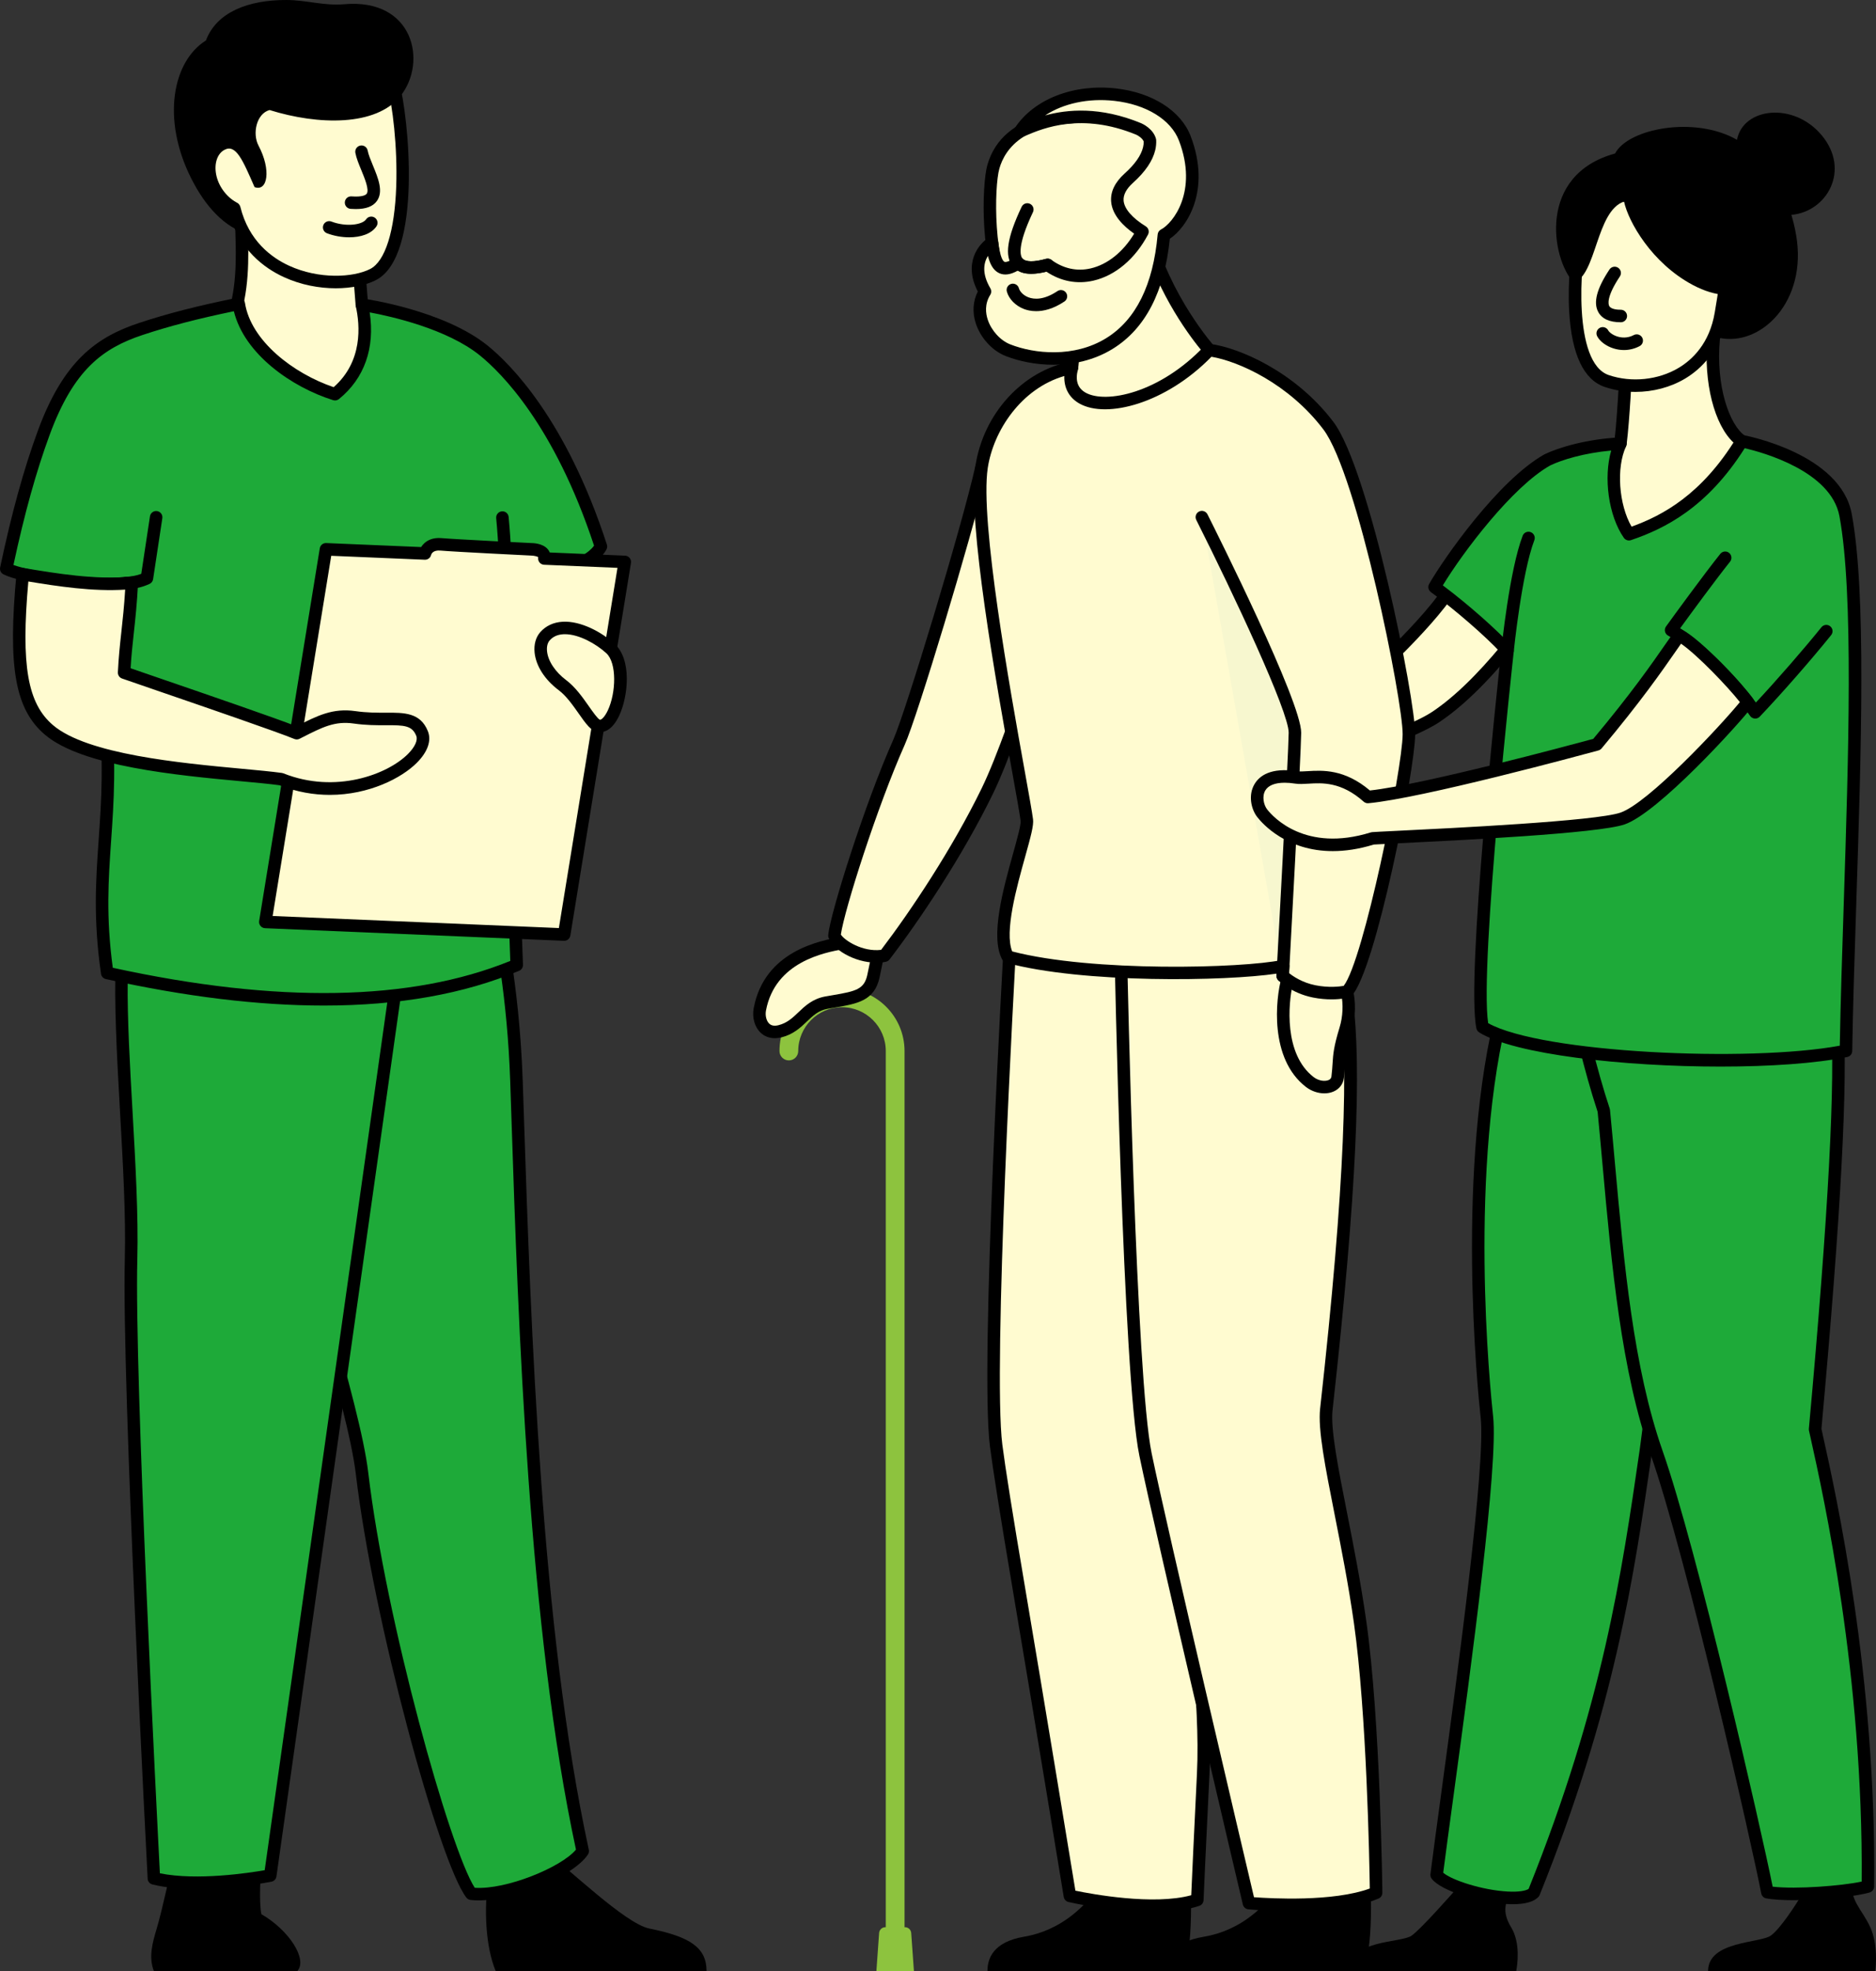 <?xml version="1.0" encoding="utf-8"?>
<!-- Generator: Adobe Illustrator 29.3.1, SVG Export Plug-In . SVG Version: 9.03 Build 55982)  -->
<svg version="1.1" id="_レイヤー_1" xmlns="http://www.w3.org/2000/svg" xmlns:xlink="http://www.w3.org/1999/xlink" x="0px"
	 y="0px" viewBox="0 0 300 315.001" style="enable-background:new 0 0 300 315.001;" xml:space="preserve">
<rect x="0" y="0" width="300" height="315.001" fill="#333333" stroke="none"/>
<style type="text/css">
	.st0{fill:#1EAA39;}
	.st1{fill:#FFFBD0;}
	.st2{fill:#8DC33E;}
	.st3{fill:#F7F7CF;}
</style>
<g id="ksme_x5F_hp_x5F_top_x5F_main_x5F_illust3">
	<g>
		<g>
			<g>
				<path d="M24.602,315h22.955c1.674-1.899-1.387-6.564-5.752-9.075c-0.437-1.855-0.09-6.981-0.09-6.981l-14.158-1.205
					c0,0-1.564,7.38-2.51,10.532C24.392,310.455,23.738,312.747,24.602,315z"/>
			</g>
			<g>
				<path d="M79.266,315h33.719c0-3.706-2.587-5.473-9.135-6.783c-3.907-0.781-13.097-9.822-16.043-11.787l-9.659,3.602
					C77.329,304.943,77.657,311.164,79.266,315z"/>
			</g>
			<g>
				<path class="st0" d="M75.365,302.651c-3.929-5.13-14.625-43.124-17.462-67.134c-1.778-15.044-16.589-54.351-19.194-87.274
					l40.553-2.852c0,0,2.772,11.163,3.325,27.323c1.095,32.079,2.408,85.492,10.594,123.123
					C90.917,299.213,80.767,303.306,75.365,302.651z"/>
				<path d="M76.524,303.716c-0.45,0-0.878-0.023-1.279-0.071c-0.268-0.033-0.51-0.172-0.674-0.385
					c-4.345-5.674-14.913-44.369-17.661-67.626c-0.662-5.598-3.223-14.857-6.189-25.58c-5.069-18.324-11.378-41.13-13.008-61.732
					c-0.021-0.266,0.065-0.529,0.239-0.731s0.421-0.327,0.688-0.345l40.553-2.852c0.488-0.023,0.925,0.285,1.041,0.756
					c0.027,0.113,2.804,11.451,3.354,27.531l0.208,6.208c1.077,32.466,2.705,81.528,10.365,116.735
					c0.058,0.266,0.005,0.544-0.147,0.77C91.657,299.906,82.282,303.716,76.524,303.716z M75.918,301.7
					c5.01,0.349,13.823-3.259,16.189-6.098c-7.614-35.351-9.237-84.246-10.312-116.647l-0.207-6.206
					c-0.459-13.421-2.479-23.455-3.109-26.3l-38.69,2.721c1.738,20.149,7.895,42.409,12.859,60.352
					c2.988,10.802,5.568,20.13,6.248,25.879C61.673,258.905,71.96,295.584,75.918,301.7z"/>
			</g>
			<g>
				<path class="st0" d="M64.627,148.29l-21.41,151.454c0,0-11.328,2.257-18.607,0.451c0,0-4.171-79.145-3.651-99.005
					s-4.478-53.141,1.141-56.812C27.719,140.709,64.627,148.29,64.627,148.29z"/>
				<path d="M31.517,301.9c-2.462,0-4.966-0.192-7.147-0.733c-0.427-0.106-0.735-0.479-0.758-0.918
					c-0.042-0.792-4.167-79.412-3.651-99.084c0.179-6.857-0.308-15.404-0.778-23.669c-1.107-19.438-1.5-31.424,2.372-33.954
					c5.796-3.784,39.456,2.984,43.274,3.769c0.518,0.106,0.863,0.597,0.789,1.12l-21.41,151.454
					c-0.06,0.421-0.378,0.758-0.795,0.841C43.08,300.791,37.422,301.9,31.517,301.9z M25.57,299.387
					c5.946,1.21,14.315-0.071,16.759-0.497l21.177-149.808c-14.705-2.971-37.068-6.341-40.857-3.866
					c-3.182,2.079-2.272,18.062-1.469,32.165c0.473,8.306,0.962,16.895,0.781,23.835C21.473,219.776,25.145,291.222,25.57,299.387z"
					/>
			</g>
		</g>
		<g>
			<g>
				<path class="st1" d="M53.701,75.697c0,0-14.243-14.734-16.813-23.859c2.404-5.74,1.752-12.703,1.697-16.686
					c5.348-2.619,16.353,3.305,18.663,5.675l0.619,7.871C63.851,56.489,53.701,75.697,53.701,75.697z"/>
				<path d="M53.701,76.697c-0.269,0-0.529-0.109-0.719-0.305c-0.589-0.609-14.448-15.021-17.057-24.283
					c-0.062-0.217-0.047-0.449,0.04-0.657c1.976-4.718,1.799-10.307,1.669-14.388c-0.022-0.686-0.042-1.323-0.05-1.898
					c-0.005-0.387,0.213-0.742,0.56-0.912c6.064-2.973,17.618,3.616,19.819,5.875c0.163,0.167,0.262,0.386,0.281,0.62l0.596,7.585
					c5.927,8.333-3.833,27.031-4.256,27.831c-0.15,0.283-0.426,0.478-0.744,0.523C53.795,76.694,53.748,76.697,53.701,76.697z
					 M37.946,51.891c2.288,7.417,12.312,18.636,15.499,22.074c2.074-4.322,8.31-18.564,3.629-24.658
					c-0.118-0.154-0.189-0.338-0.204-0.531l-0.588-7.49c-2.531-2.265-11.895-7.067-16.682-5.47c0.009,0.375,0.022,0.771,0.035,1.185
					C39.759,40.937,39.946,46.843,37.946,51.891z"/>
			</g>
			<g>
				<path class="st0" d="M96.096,87.345c-5.453-16.771-12.943-26.636-18.713-31.307c-6.876-5.566-19.517-7.341-19.517-7.341
					c1.135,5.05,0.336,10.558-4.29,14.303c-7.38-2.313-14.403-8.041-15.394-14.438c-4.911,0.982-10.421,2.266-15.709,4.029
					C15.93,54.772,10.962,58.374,6.996,69.17C5.149,74.201,3.142,80.791,1,90.895c2.947,1.473,13.615,2.865,19.086,2.319
					l-3.395,19.082c1.964,19.209-1.972,26.234,0.451,43.198c26.878,5.948,48.899,5.718,65.488-1.267
					c-0.701-16.955-0.304-27.135-1.721-62.256C87.697,91.958,94.141,90.788,96.096,87.345z"/>
				<path d="M51.792,160.706c-10.464,0-22.105-1.411-34.867-4.235c-0.406-0.09-0.715-0.423-0.773-0.835
					c-1.253-8.773-0.828-14.898-0.377-21.382c0.429-6.169,0.873-12.548-0.079-21.856c-0.01-0.092-0.006-0.186,0.01-0.277
					l3.171-17.822c-5.714,0.247-15.358-1.027-18.324-2.51c-0.407-0.204-0.625-0.657-0.531-1.102
					c1.855-8.753,3.773-15.7,6.037-21.862c4.105-11.175,9.405-14.951,16.099-17.183c4.517-1.505,9.695-2.833,15.829-4.061
					c0.269-0.055,0.545,0.005,0.769,0.161c0.224,0.156,0.374,0.397,0.416,0.667c0.939,6.065,7.756,11.294,14.186,13.468
					c4.67-4.114,4.232-9.853,3.534-12.961c-0.072-0.32,0.018-0.656,0.24-0.897s0.548-0.354,0.875-0.312
					c0.527,0.074,12.997,1.878,20.007,7.554c3.552,2.875,12.517,11.727,19.035,31.775c0.087,0.267,0.058,0.559-0.082,0.803
					c-2.262,3.98-9.201,5.007-15.018,5.121c0.796,19.935,1.002,31.804,1.168,41.374c0.119,6.883,0.223,12.827,0.513,19.852
					c0.018,0.417-0.227,0.801-0.611,0.963C74.222,158.853,63.779,160.706,51.792,160.706z M18.036,154.667
					c26.3,5.733,47.68,5.365,63.566-1.097c-0.271-6.747-0.37-12.535-0.486-19.202c-0.168-9.723-0.378-21.823-1.207-42.356
					c-0.011-0.272,0.089-0.536,0.277-0.732s0.448-0.308,0.72-0.308c7.27-0.015,12.354-1.382,14.092-3.767
					C88.66,67.983,80.142,59.557,76.755,56.816c-5.265-4.262-14.215-6.257-17.64-6.892c0.871,5.684-0.845,10.564-4.911,13.854
					c-0.26,0.211-0.608,0.277-0.928,0.177c-6.62-2.075-14.193-7.348-15.877-14.213c-5.625,1.155-10.413,2.4-14.609,3.798
					c-6.322,2.107-11.012,5.515-14.855,15.975c-2.159,5.88-4.003,12.5-5.784,20.779c3.465,1.243,12.781,2.43,17.836,1.925
					c0.317-0.03,0.62,0.086,0.833,0.315c0.213,0.23,0.306,0.546,0.25,0.855l-3.371,18.945c0.951,9.403,0.504,15.836,0.071,22.059
					C17.339,140.596,16.931,146.465,18.036,154.667z"/>
			</g>
			<g>
				<path d="M20.085,94.214c-0.51,0-0.946-0.389-0.995-0.907c-0.051-0.55,0.353-1.038,0.902-1.089
					c1.11-0.104,1.824-0.213,2.599-0.51l1.39-9.189c0.083-0.546,0.596-0.921,1.138-0.839c0.546,0.083,0.922,0.592,0.839,1.138
					l-1.473,9.741c-0.05,0.332-0.263,0.616-0.567,0.757c-1.356,0.63-2.45,0.773-3.739,0.894
					C20.148,94.212,20.116,94.214,20.085,94.214z"/>
			</g>
			<g>
				<path d="M80.907,92.972c-0.537,0-0.981-0.427-0.998-0.968c-0.002-0.051-0.169-5.15-0.561-9.189
					c-0.054-0.55,0.349-1.039,0.898-1.092c0.557-0.059,1.039,0.349,1.092,0.898c0.398,4.104,0.567,9.266,0.568,9.318
					c0.019,0.552-0.415,1.014-0.967,1.032C80.93,92.972,80.919,92.972,80.907,92.972z"/>
			</g>
		</g>
		<g>
			<path class="st1" d="M87.054,89.26c0.219-1.51-2.138-1.472-2.138-1.472s-12.22-0.601-14.396-0.793
				c-2.174-0.192-2.552,1.458-2.553,1.461l-15.842-0.668l-9.695,59.555l47.788,2.013l9.695-59.555L87.054,89.26z"/>
			<path d="M90.219,150.357c-0.015,0-0.028,0-0.043-0.001l-47.788-2.013c-0.286-0.012-0.553-0.146-0.733-0.367
				s-0.257-0.51-0.211-0.792l9.695-59.555c0.081-0.5,0.522-0.863,1.029-0.838l15.176,0.639c0.134-0.21,0.304-0.423,0.515-0.616
				c0.479-0.439,1.349-0.937,2.75-0.813c2.132,0.188,14.234,0.784,14.356,0.79c0.251,0.005,1.784,0.019,2.61,0.957
				c0.147,0.167,0.263,0.352,0.345,0.55l12.036,0.507c0.286,0.012,0.553,0.146,0.733,0.367s0.258,0.51,0.212,0.792l-9.695,59.555
				C91.126,150.003,90.706,150.357,90.219,150.357z M43.598,146.392l45.775,1.928l9.372-57.567l-11.733-0.494
				c-0.282-0.012-0.547-0.143-0.728-0.36c-0.181-0.218-0.261-0.501-0.221-0.781c0.007-0.046,0.004-0.066,0.003-0.066
				c-0.086-0.109-0.635-0.252-1.139-0.263c-0.562-0.026-12.326-0.605-14.496-0.797c-1.171-0.102-1.437,0.507-1.494,0.704
				c-0.045,0.183-0.141,0.35-0.278,0.482c-0.196,0.189-0.463,0.29-0.734,0.277l-14.956-0.63L43.598,146.392z"/>
		</g>
		<g>
			<path class="st1" d="M67.49,117.218c-1.41-3.479-5.021-1.752-10.782-2.575c-3.47-0.496-5.673,0.716-9.253,2.534
				c-3.711-1.528-23.243-8.152-27.608-9.68c0.239-5.007,0.902-7.993,1.233-14.355C15.379,93.72,8.872,92.64,3.633,91.767
				c-1.418,14.938-0.157,21.187,4.209,24.897c7.196,6.116,29.249,6.767,37.107,7.858C57.039,129.349,69.143,121.294,67.49,117.218z"
				/>
			<path d="M52.748,127.036c-2.55,0-5.273-0.446-8.055-1.54c-1.575-0.214-3.72-0.414-6.194-0.644
				c-10.091-0.938-25.341-2.357-31.305-7.427c-4.783-4.065-5.976-10.804-4.557-25.753c0.026-0.276,0.166-0.529,0.386-0.698
				s0.5-0.241,0.774-0.193c5.166,0.861,11.599,1.934,17.181,1.366c0.29-0.027,0.58,0.07,0.791,0.271
				c0.211,0.201,0.324,0.484,0.309,0.776c-0.173,3.344-0.434,5.719-0.685,8.016c-0.199,1.822-0.389,3.554-0.507,5.59
				c1.166,0.404,2.904,1.001,4.951,1.704c7.3,2.507,18.164,6.239,21.57,7.576l0.007-0.004c3.361-1.709,5.789-2.944,9.437-2.423
				c1.827,0.261,3.433,0.252,4.851,0.25c2.963-0.017,5.517-0.02,6.716,2.939c0.612,1.511-0.01,3.308-1.752,5.059
				C64.254,124.326,59.029,127.036,52.748,127.036z M4.531,92.931C3.336,106.365,4.4,112.427,8.49,115.903
				c5.483,4.661,20.354,6.044,30.195,6.959c2.561,0.238,4.772,0.444,6.402,0.67c0.08,0.011,0.158,0.032,0.233,0.062
				c8.316,3.32,16.659,0.185,19.928-3.103c1.108-1.114,1.601-2.197,1.316-2.897l0,0c-0.665-1.64-1.89-1.708-4.855-1.69
				c-1.483,0.004-3.168,0.011-5.141-0.271c-3.021-0.43-4.988,0.569-8.247,2.226l-0.412,0.209c-0.26,0.133-0.565,0.144-0.833,0.033
				c-2.751-1.133-14.267-5.088-21.888-7.706c-2.52-0.865-4.573-1.571-5.67-1.955c-0.417-0.146-0.689-0.549-0.668-0.992
				c0.116-2.428,0.33-4.385,0.557-6.457c0.218-1.998,0.444-4.055,0.611-6.76C14.857,94.562,9.259,93.713,4.531,92.931z"/>
		</g>
		<g>
			<path class="st1" d="M97.629,103.65c-2.783-2.537-7.94-4.829-10.477-1.964c-1.389,1.568-0.791,5.13,2.81,7.831
				c2.617,1.963,4.458,6.311,5.784,6.494C98.675,116.415,100.843,106.581,97.629,103.65z"/>
			<path d="M95.919,117.022c-0.112,0-0.217-0.008-0.31-0.021c-1.089-0.15-1.919-1.33-3.067-2.963
				c-0.932-1.325-1.988-2.828-3.18-3.722c-2.242-1.681-3.653-3.879-3.872-6.029c-0.131-1.292,0.192-2.452,0.912-3.265
				c0.892-1.006,2.129-1.579,3.578-1.656c2.899-0.165,6.265,1.669,8.322,3.544l0,0c2.746,2.504,2.166,8.366,0.715,11.46
				C97.976,116.595,96.726,117.022,95.919,117.022z M90.34,101.357c-0.085,0-0.169,0.002-0.253,0.007
				c-0.929,0.05-1.644,0.372-2.187,0.985c-0.346,0.389-0.494,1.006-0.42,1.736c0.159,1.572,1.312,3.304,3.081,4.631
				c1.445,1.084,2.599,2.724,3.617,4.171c0.593,0.843,1.405,1.998,1.754,2.144c0.235,0.027,0.766-0.425,1.274-1.508
				c1.316-2.808,1.458-7.574-0.252-9.134l0,0C95.324,102.902,92.598,101.357,90.34,101.357z"/>
		</g>
		<g>
			<g>
				<path class="st1" d="M37.466,33.314c2.974,12.007,16.875,13.252,22.169,10.575c6.504-3.289,5.026-24.069,3.236-30.513
					c-1.141-4.107-7.005-5.645-19.377-2.612C31.119,13.798,27.772,28.246,37.466,33.314z"/>
				<path d="M53.693,46.072c-2.632,0-5.553-0.527-8.298-1.785c-3.137-1.438-7.169-4.388-8.788-10.302
					c-4.14-2.347-6.258-6.542-5.68-11.307c0.613-5.059,4.663-11.005,12.328-12.886c15.212-3.729,19.587-0.255,20.579,3.316
					c1.487,5.355,3.841,27.835-3.749,31.673C58.506,45.58,56.234,46.072,53.693,46.072z M54.424,10.171
					c-2.842,0-6.431,0.519-10.692,1.563c-6.738,1.653-10.289,6.808-10.819,11.184c-0.491,4.055,1.384,7.61,5.017,9.509
					c0.254,0.133,0.438,0.368,0.507,0.646c1.345,5.429,4.98,8.105,7.792,9.395c4.769,2.187,10.234,1.905,12.955,0.528
					c2.41-1.219,3.934-6.036,4.18-13.215c0.216-6.3-0.59-13.017-1.457-16.138C61.266,11.338,58.686,10.171,54.424,10.171z"/>
			</g>
			<g>
				<path d="M55.047,0.675C51.789,0.96,49.041,0.008,45.791,0c-6.064-0.014-11.154,1.926-12.86,6.469
					c-5.35,3.344-7.105,12.58-2.368,22.012c2.366,4.712,5.444,7.862,9.079,8.936c-1.401-1.506-1.242-2.667-1.549-4.868
					c-4.179-2.32-4.51-7.359-2.208-8.596c1.829-0.983,2.926,1.602,4.82,5.949c2.09,0.78,2.699-2.734,0.641-6.618
					c-1.028-1.94-0.334-5.127,1.762-5.698c7.774,2.424,17.033,2.644,20.946-2.257C68.357,9.941,66.17-0.298,55.047,0.675z"/>
			</g>
			<g>
				<path d="M56.895,33.411c-0.262,0-0.538-0.011-0.828-0.032c-0.551-0.041-0.964-0.52-0.923-1.071
					c0.041-0.55,0.508-0.965,1.071-0.923c1.815,0.134,2.302-0.25,2.425-0.421c0.443-0.613-0.311-2.44-0.862-3.774
					c-0.408-0.987-0.792-1.919-0.949-2.762c-0.101-0.543,0.258-1.065,0.801-1.166c0.542-0.102,1.064,0.258,1.166,0.801
					c0.118,0.637,0.464,1.475,0.831,2.363c0.851,2.062,1.731,4.193,0.633,5.71C59.641,32.992,58.537,33.411,56.895,33.411z"/>
			</g>
			<g>
				<path d="M55.838,37.926c-1.208,0-2.466-0.232-3.556-0.649c-0.516-0.198-0.774-0.776-0.577-1.292
					c0.198-0.517,0.775-0.775,1.292-0.577c2.333,0.894,4.943,0.535,5.548-0.356c0.311-0.457,0.934-0.576,1.389-0.266
					c0.457,0.31,0.576,0.932,0.266,1.389C59.373,37.396,57.664,37.926,55.838,37.926z"/>
			</g>
		</g>
	</g>
	<g>
		<g>
			<path class="st2" d="M140.583,308.929L140.149,315h6l-0.434-6.071c-0.037-0.523-0.473-0.929-0.997-0.929h-0.072
				c0-0.01,0.003-0.019,0.003-0.029v-140c0-5.514-4.486-10-10-10s-10,4.486-10,10c0,0.829,0.672,1.5,1.5,1.5s1.5-0.671,1.5-1.5
				c0-3.86,3.141-7,7-7s7,3.14,7,7v140c0,0.01,0.003,0.02,0.003,0.029h-0.072C141.056,308,140.62,308.406,140.583,308.929z"/>
		</g>
		<g>
			<path class="st1" d="M232.869,92.686c-2.254,3.786-6.104,7.891-9.046,10.867c-5.902,3.614-12.63,7.832-12.63,7.832l0.578,10.289
				c0,0,13.362-4.097,17.861-7.11c4.951-3.315,9.48-8.555,12.832-12.746L232.869,92.686z"/>
			<path d="M211.77,122.675c-0.202,0-0.402-0.062-0.571-0.18c-0.253-0.175-0.41-0.458-0.427-0.764l-0.578-10.289
				c-0.021-0.364,0.158-0.71,0.467-0.903c0.067-0.042,6.721-4.213,12.535-7.774c2.738-2.773,6.588-6.853,8.813-10.59
				c0.156-0.261,0.422-0.438,0.724-0.479c0.3-0.042,0.604,0.057,0.825,0.267l9.595,9.133c0.376,0.357,0.416,0.943,0.092,1.349
				c-3.114,3.892-7.854,9.469-13.057,12.952c-4.57,3.06-17.573,7.066-18.125,7.235C211.968,122.66,211.869,122.675,211.77,122.675z
				 M212.224,111.919l0.473,8.415c3.379-1.083,12.836-4.228,16.379-6.6c4.668-3.125,9.011-8.094,12.032-11.825l-8.042-7.655
				c-2.398,3.647-5.964,7.405-8.532,10.002c-0.057,0.057-0.12,0.107-0.188,0.15C219.436,107.411,213.893,110.875,212.224,111.919z
				 M223.822,103.553h0.01H223.822z"/>
		</g>
		<g>
			<g>
				<g>
					<path d="M190.323,299.179c0,0-8.721-9.399-12.294-1.724c-3.396,7.296-8.702,11.131-14.242,12.062
						c-5.043,0.848-5.876,3.564-5.876,5.483h30.966C191.147,312.837,190.323,299.179,190.323,299.179z"/>
				</g>
				<g>
					<path class="st1" d="M191.456,260.381c0.431,6.728,1.339,15.381,0.951,23.174c-0.543,10.897-0.943,20.087-0.943,20.087
						c-7.201,2.4-20.369-0.642-20.369-0.642s-4.513-27.573-8.235-49.584c-1.669-9.863-3.052-18.394-3.565-22.422
						c-1.656-13.02,2.334-82.166,2.334-82.166s19.519-12.348,27.515-5.873c7.994,6.47,12.902,12.779-0.461,83.084
						C187.669,231.372,190.491,245.311,191.456,260.381z"/>
					<path d="M184.317,305.568c-6.448,0-13.059-1.503-13.446-1.593c-0.396-0.092-0.696-0.413-0.763-0.813
						c-0.045-0.275-4.556-27.822-8.235-49.578c-1.904-11.258-3.105-18.816-3.57-22.464c-1.647-12.962,2.165-79.522,2.328-82.35
						c0.019-0.322,0.191-0.615,0.464-0.788c0.821-0.52,20.226-12.651,28.679-5.805c8.782,7.109,13.107,14.518-0.107,84.048
						c-0.565,2.972,0.175,9.202,1.032,16.417c0.635,5.345,1.354,11.403,1.756,17.675l0,0c0.092,1.427,0.204,2.94,0.322,4.515
						c0.439,5.895,0.938,12.575,0.63,18.773c-0.543,10.894-0.942,20.08-0.942,20.08c-0.018,0.415-0.29,0.774-0.683,0.905
						C189.622,305.311,186.983,305.568,184.317,305.568z M191.465,303.642h0.01H191.465z M171.973,302.165
						c2.614,0.541,12.479,2.379,18.524,0.725c0.104-2.352,0.457-10.271,0.911-19.385c0.303-6.074-0.19-12.688-0.627-18.525
						c-0.117-1.581-0.231-3.102-0.323-4.534v-0.001c-0.398-6.218-1.114-12.247-1.746-17.566c-0.913-7.684-1.634-13.752-1.011-17.026
						c13.636-71.742,7.978-76.322,0.814-82.12c-6.723-5.444-23.045,3.946-25.918,5.675c-0.362,6.405-3.86,69.273-2.311,81.46
						c0.461,3.62,1.658,11.15,3.559,22.382C167.205,273.114,171.257,297.801,171.973,302.165z"/>
				</g>
				<g>
					<path d="M219.1,299.179c0,0-8.721-9.399-12.294-1.723c-3.397,7.295-8.702,11.13-14.243,12.061
						c-5.043,0.848-5.876,2.984-5.876,5.483h30.966C219.924,312.837,219.1,299.179,219.1,299.179z"/>
				</g>
				<g>
					<path class="st1" d="M179.193,150.339c0,0,1.335,69.249,3.987,82.103c2.653,12.853,16.545,71.705,16.545,71.705
						s13.342,1.296,20.336-1.652c0,0-0.282-27.219-2.554-43.224c-2.123-14.952-6.008-28.634-5.406-34.029
						c7.921-71.123,2.542-77.035-5.927-82.875C197.705,136.528,179.193,150.339,179.193,150.339z"/>
					<path d="M206.478,305.437c-3.726,0-6.597-0.271-6.85-0.295c-0.426-0.041-0.778-0.349-0.877-0.766
						c-0.139-0.589-13.925-59.013-16.55-71.732c-2.641-12.797-3.953-79.455-4.008-82.286c-0.006-0.322,0.144-0.628,0.402-0.821
						c0.778-0.582,19.188-14.169,28.145-7.992c9.305,6.415,14.187,13.47,6.354,83.808c-0.336,3.008,0.883,9.168,2.293,16.301
						c1.043,5.277,2.227,11.259,3.109,17.478c2.255,15.885,2.561,43.081,2.563,43.354c0.004,0.406-0.237,0.774-0.611,0.933
						C216.565,305.054,210.915,305.437,206.478,305.437z M200.531,303.209c2.723,0.203,12.639,0.759,18.52-1.392
						c-0.063-4.333-0.499-28.06-2.535-42.405c-0.875-6.165-2.053-12.118-3.091-17.371c-1.502-7.596-2.688-13.595-2.319-16.909
						c8.083-72.576,2.089-76.709-5.5-81.941c-7.126-4.908-22.671,5.707-25.402,7.651c0.13,6.415,1.474,69.366,3.956,81.397
						C186.622,244.171,198.945,296.487,200.531,303.209z"/>
				</g>
			</g>
			<g>
				<g>
					<path class="st1" d="M167.231,43.081c0,0,5.29,8.148,4.18,15.714l-10.083,12.643l17.871,6.436l14.383-21.705
						c0,0-7.48-8.24-10.225-19.43L167.231,43.081z"/>
					<path d="M179.199,78.875c-0.113,0-0.228-0.019-0.339-0.059l-17.872-6.436c-0.304-0.109-0.535-0.358-0.623-0.668
						s-0.021-0.644,0.18-0.896l9.912-12.428c0.882-7.024-4.016-14.685-4.065-14.763c-0.163-0.252-0.205-0.564-0.113-0.85
						s0.307-0.515,0.586-0.625l16.126-6.34c0.27-0.105,0.571-0.089,0.826,0.042c0.256,0.133,0.442,0.37,0.512,0.65
						c2.648,10.798,9.922,18.916,9.995,18.997c0.307,0.339,0.345,0.843,0.093,1.224l-14.383,21.705
						C179.844,78.713,179.527,78.875,179.199,78.875z M162.98,70.971l15.82,5.697l13.529-20.417
						c-1.702-2.027-7.121-8.985-9.656-18.167l-13.979,5.497c1.412,2.5,4.633,9.046,3.707,15.36c-0.025,0.175-0.097,0.34-0.207,0.479
						L162.98,70.971z M171.411,58.796h0.01H171.411z"/>
				</g>
				<g>
					<path class="st1" d="M134.985,150.65c-2.883,0.538-11.821,1.89-13.477,10.663c-0.343,1.819,0.662,4.138,3.217,3.502
						c3.374-0.84,4.033-3.966,7.431-4.578c4.138-0.745,6.783-0.805,7.519-4.237l0.794-3.819L134.985,150.65z"/>
					<path d="M123.909,165.921c-0.878,0-1.661-0.297-2.271-0.872c-0.955-0.902-1.392-2.441-1.112-3.921
						c1.729-9.161,10.627-10.792,13.977-11.405l0.299-0.055c0.149-0.028,0.305-0.022,0.452,0.02l5.485,1.531
						c0.507,0.142,0.817,0.652,0.711,1.167l-0.794,3.819c-0.802,3.741-3.572,4.209-7.08,4.803c-0.396,0.067-0.811,0.137-1.241,0.215
						c-1.446,0.26-2.3,1.074-3.288,2.016c-1.021,0.973-2.178,2.075-4.079,2.548C124.604,165.876,124.249,165.921,123.909,165.921z
						 M134.939,151.676l-0.076,0.014c-2.98,0.546-10.898,1.997-12.372,9.809c-0.151,0.802,0.063,1.664,0.521,2.096
						c0.349,0.33,0.833,0.41,1.474,0.251c1.388-0.346,2.259-1.176,3.182-2.056c1.067-1.017,2.276-2.169,4.314-2.537
						c0.437-0.079,0.857-0.15,1.262-0.218c3.67-0.621,4.965-0.952,5.456-3.244l0.603-2.898L134.939,151.676z"/>
				</g>
				<g>
					<path class="st1" d="M172.777,82.226c-0.976,3.97-9.91,33.965-14.886,44.184c-4.977,10.219-12.039,20.592-16.438,26.323
						c-3.657,0.67-7.513-1.73-8.013-3.22c0.356-3.476,5.791-20.719,10.33-30.9c2.045-4.588,11.048-34.373,13.2-43.973
						L172.777,82.226z"/>
					<path d="M140.145,153.848c-3.595,0-7.045-2.2-7.653-4.019c-0.045-0.135-0.062-0.278-0.047-0.419
						c0.365-3.564,5.858-20.994,10.411-31.206c1.941-4.353,10.917-33.881,13.138-43.785c0.066-0.297,0.265-0.548,0.539-0.681
						s0.595-0.133,0.869-0.001l15.808,7.587c0.427,0.205,0.651,0.681,0.538,1.14c-0.909,3.702-9.878,33.953-14.958,44.383
						c-4.853,9.963-11.728,20.219-16.544,26.494c-0.15,0.197-0.369,0.33-0.613,0.375
						C141.138,153.807,140.64,153.848,140.145,153.848z M134.466,149.357c0.564,0.921,3.441,2.81,6.437,2.448
						c4.743-6.222,11.383-16.17,16.088-25.833c4.761-9.772,12.995-37.233,14.61-43.201L157.66,76.08
						c-2.504,10.396-10.916,38.318-12.978,42.94C140.295,128.86,135.033,145.386,134.466,149.357z"/>
				</g>
				<g>
					<path class="st1" d="M205.882,156.558c-0.7,2.548-2.025,12.066,3.576,16.37c1.717,1.319,4.238,0.999,4.45-0.763
						c0.367-3.049-0.027-3.441,1.26-7.651c1.324-4.331,0.012-9.129-2.739-11.309L205.882,156.558z"/>
					<path d="M211.781,174.736c-1.006,0-2.07-0.354-2.933-1.016c-5.906-4.539-4.84-14.119-3.931-17.428
						c0.074-0.271,0.259-0.497,0.508-0.625l6.548-3.354c0.35-0.179,0.77-0.137,1.077,0.106c3.148,2.495,4.471,7.819,3.074,12.385
						c-0.878,2.871-0.942,3.879-1.031,5.273c-0.039,0.613-0.083,1.293-0.192,2.205c-0.119,0.984-0.729,1.777-1.677,2.176
						C212.781,174.646,212.289,174.736,211.781,174.736z M206.74,157.242c-0.732,3.126-1.448,11.223,3.327,14.893
						c0.817,0.629,1.818,0.717,2.382,0.481c0.375-0.158,0.445-0.401,0.466-0.571c0.104-0.866,0.146-1.511,0.183-2.093
						c0.095-1.473,0.169-2.636,1.115-5.731c1.093-3.576,0.259-7.658-1.934-9.815L206.74,157.242z"/>
				</g>
				<g>
					<path class="st1" d="M212.42,68.018c-5.847-7.703-14.428-11.477-19.057-12.069c-10.103,10.69-24.09,10.855-21.949,2.826
						c-7.768,1.463-13.341,8.581-14.445,15.864c-1.671,11.031,6.536,50.986,7.237,56.432c0.312,2.423-5.744,16.944-3.042,21.831
						c13.075,3.563,37.904,2.79,44.043,1.5c-0.054,0.992-0.085,1.558-0.085,1.558s1.862,1.85,5.037,2.482
						c2.992,0.596,5.241,0.032,5.241,0.032c3.488-3.447,9.872-35.329,9.906-41.113C225.34,111.578,217.88,75.209,212.42,68.018z"/>
					<path d="M212.933,159.716c-0.854,0-1.864-0.072-2.969-0.293c-3.432-0.683-5.462-2.669-5.547-2.753
						c-0.202-0.202-0.31-0.479-0.293-0.765l0.016-0.3c-8.048,1.214-30.959,1.607-43.239-1.739c-0.261-0.071-0.481-0.245-0.612-0.481
						c-2.008-3.632,0.15-11.364,1.726-17.009c0.599-2.146,1.277-4.579,1.2-5.178c-0.148-1.154-0.669-4.043-1.327-7.701
						c-2.53-14.05-7.24-40.202-5.906-49.008c1.27-8.378,7.539-15.245,15.247-16.697c0.34-0.062,0.685,0.051,0.918,0.303
						c0.234,0.251,0.322,0.606,0.233,0.938c-0.468,1.755-0.052,3.01,1.237,3.729c3.191,1.781,11.804,0.136,19.02-7.5
						c0.219-0.232,0.537-0.351,0.854-0.305c4.574,0.585,13.602,4.386,19.728,12.457c5.8,7.638,13.123,44.349,13.089,49.954
						c-0.033,5.697-6.363,38.023-10.203,41.818c-0.127,0.125-0.286,0.215-0.459,0.258
						C215.577,159.461,214.532,159.716,212.933,159.716z M215.399,158.474h0.01H215.399z M206.147,155.526
						c0.617,0.493,2.099,1.517,4.207,1.936c2.131,0.424,3.864,0.212,4.521,0.098c3.179-4.059,9.396-34.644,9.43-40.204
						c0.033-5.386-7.243-41.57-12.683-48.732l0,0c-5.539-7.298-13.527-10.869-17.897-11.609c-7.295,7.476-16.729,9.923-21.084,7.494
						c-1.663-0.928-2.511-2.493-2.439-4.417c-6.887,2.003-11.339,8.718-12.245,14.697c-1.284,8.478,3.566,35.41,5.897,48.354
						c0.69,3.829,1.188,6.596,1.344,7.8c0.123,0.957-0.347,2.706-1.259,5.971c-1.344,4.816-3.348,11.999-2.074,15.14
						c12.854,3.339,36.79,2.702,43.136,1.37c0.305-0.065,0.621,0.017,0.857,0.219c0.235,0.203,0.364,0.503,0.348,0.813
						L206.147,155.526z"/>
				</g>
				<g>
					<path class="st3" d="M205.122,155.96c0,0,1.937-35.526,1.957-38.859c0.03-4.826-14.883-34.455-14.883-34.455"/>
					<path d="M205.123,156.96c-0.019,0-0.037,0-0.056-0.001c-0.551-0.03-0.974-0.501-0.943-1.053
						c0.019-0.355,1.935-35.54,1.954-38.811c0.021-3.364-8.825-22.176-14.776-33.999c-0.248-0.494-0.05-1.095,0.444-1.343
						c0.49-0.25,1.094-0.05,1.343,0.443c1.537,3.055,15.02,29.986,14.989,34.911c-0.02,3.319-1.878,37.456-1.958,38.907
						C206.092,156.548,205.65,156.96,205.123,156.96z"/>
				</g>
			</g>
			<g>
				<g>
					<path class="st1" d="M164.848,49.991c0,0,19.436,0.958,19.858-10.711c0.423-11.669,5.724-19.402-8.812-20.514
						c-11.952-0.914-15.957,4.048-17.046,7.909C157.761,30.536,157.646,49.323,164.848,49.991z"/>
					<path d="M165.977,51.013c-0.67,0-1.092-0.019-1.177-0.023c-0.015-0.001-0.029-0.002-0.044-0.003
						c-1.661-0.154-3.083-1.076-4.226-2.741c-3.958-5.763-3.511-18.766-2.645-21.842c2.497-8.85,13.483-8.987,18.085-8.635
						c4.838,0.37,7.852,1.488,9.485,3.518c2.138,2.657,1.626,6.312,0.979,10.94c-0.298,2.127-0.636,4.538-0.729,7.089
						c-0.1,2.751-1.17,5.083-3.181,6.929C177.788,50.595,169.134,51.013,165.977,51.013z M164.918,48.993
						c0.549,0.023,11.241,0.386,16.257-4.224c1.624-1.491,2.452-3.299,2.533-5.525c0.096-2.654,0.441-5.119,0.745-7.294
						c0.581-4.149,1.04-7.427-0.555-9.409c-1.247-1.548-3.89-2.457-8.08-2.777c-11.911-0.908-15.141,4.11-16.007,7.184
						c-0.833,2.955-1.036,15.211,2.367,20.167C162.975,48.274,163.871,48.889,164.918,48.993z"/>
				</g>
				<g>
					<path class="st1" d="M189.471,22.117c-3.259-8.53-20.474-9.964-26.313-1.165c2.198-0.854,8.984-4.44,18.952-0.337
						c0,0,1.464,0.635,1.783,1.828c0.02,0.412-0.017,0.848-0.123,1.305c-0.322,1.372-1.275,2.946-3.238,4.71
						c-4.134,3.716-0.441,6.948,2.168,8.563c-3.302,6.25-9.813,9.229-15.165,5.312c-2.492,0.691-3.959,0.491-4.706-0.303
						c-2.875,1.957-3.755,0.314-4.182-3.208c0,0-4.189,2.573-1.135,7.765c-2.281,3.636,0.526,8.142,3.672,9.38
						c6.861,2.699,23.014,3.25,24.938-18.405C188.699,36.253,192.642,30.416,189.471,22.117z"/>
					<path d="M168.454,58.294c-2.882,0-5.576-0.586-7.637-1.396c-2.134-0.839-4.005-2.879-4.768-5.196
						c-0.582-1.77-0.467-3.564,0.316-5.118c-2.343-4.499,0.082-7.584,1.758-8.614c0.291-0.179,0.651-0.198,0.958-0.048
						c0.307,0.148,0.518,0.442,0.559,0.78c0.311,2.568,0.79,3.048,0.981,3.135c0.209,0.094,0.748-0.023,1.645-0.634
						c0.405-0.276,0.955-0.218,1.291,0.142c0.508,0.539,1.824,0.547,3.71,0.024c0.293-0.081,0.61-0.024,0.858,0.156
						c1.916,1.403,4.09,1.879,6.282,1.373c2.698-0.621,5.198-2.626,6.962-5.555c-1.717-1.2-3.486-2.939-3.678-5.084
						c-0.143-1.593,0.588-3.122,2.171-4.544c1.638-1.472,2.624-2.884,2.933-4.195c0.071-0.307,0.105-0.612,0.102-0.907
						c-0.207-0.54-0.938-0.97-1.19-1.083c-8.743-3.6-14.898-1.019-17.527,0.083c-0.251,0.105-0.472,0.197-0.659,0.271
						c-0.405,0.157-0.867,0.036-1.142-0.305c-0.272-0.339-0.295-0.817-0.054-1.18c3.024-4.557,9.347-7.02,16.095-6.27
						c5.842,0.648,10.435,3.572,11.985,7.63c3.321,8.694-0.626,14.601-3.336,16.402c-0.849,8.453-3.913,14.365-9.111,17.579
						C174.953,57.599,171.592,58.294,168.454,58.294z M157.987,40.896c-0.648,1.036-1.052,2.74,0.387,5.185
						c0.188,0.322,0.184,0.722-0.016,1.038c-0.928,1.479-0.734,2.969-0.408,3.958c0.574,1.748,2.021,3.339,3.6,3.959
						c3.873,1.524,10.22,2.178,15.356-0.996c4.737-2.929,7.503-8.502,8.22-16.566c0.03-0.344,0.235-0.647,0.543-0.803
						c1.854-0.942,5.979-6.056,2.867-14.196l0,0c-1.281-3.356-5.242-5.792-10.336-6.356c-4.185-0.464-8.162,0.418-11.073,2.327
						c3.547-0.964,8.778-1.465,15.363,1.246c0.212,0.092,1.937,0.881,2.368,2.495c0.019,0.068,0.029,0.138,0.033,0.208
						c0.025,0.518-0.024,1.05-0.148,1.582c-0.403,1.719-1.596,3.477-3.544,5.227c-1.089,0.979-1.599,1.947-1.516,2.879
						c0.116,1.296,1.374,2.749,3.543,4.09c0.447,0.277,0.604,0.853,0.357,1.318c-2.045,3.871-5.226,6.553-8.727,7.359
						c-2.625,0.604-5.215,0.109-7.517-1.43c-2.021,0.5-3.529,0.444-4.575-0.171c-1.161,0.655-2.138,0.789-2.97,0.412
						C158.814,43.213,158.296,42.163,157.987,40.896z"/>
				</g>
				<g>
					<path d="M164.897,43.76c-1.305,0-2.269-0.383-2.915-1.152c-1.388-1.649-0.957-4.597,1.395-9.558
						c0.236-0.499,0.832-0.71,1.332-0.476c0.499,0.237,0.712,0.833,0.475,1.332c-2.572,5.426-2.025,6.993-1.671,7.414
						c0.479,0.571,1.812,0.588,3.756,0.049c0.533-0.145,1.083,0.164,1.231,0.697c0.147,0.532-0.164,1.083-0.696,1.231
						C166.692,43.605,165.726,43.76,164.897,43.76z"/>
				</g>
				<g>
					<path d="M165.696,49.73c-0.824,0-1.479-0.168-1.934-0.339c-1.355-0.512-2.437-1.61-2.753-2.798
						c-0.143-0.534,0.175-1.082,0.708-1.224c0.534-0.14,1.082,0.174,1.224,0.708c0.124,0.464,0.655,1.113,1.527,1.443
						c0.916,0.345,2.461,0.452,4.636-0.997c0.461-0.308,1.081-0.182,1.387,0.277c0.307,0.459,0.183,1.081-0.277,1.387
						C168.424,49.38,166.885,49.73,165.696,49.73z"/>
				</g>
			</g>
		</g>
		<g>
			<g>
				<g>
					<path d="M241.667,308.039c-1.555-2.568-0.959-4.032,0.192-6.156c-1.212,0.496-2.779,0.947-4.505,0.848
						c-1.333-0.076-2.742-0.681-3.978-1.399c-1.151,1.313-6.08,6.9-7.621,8.007c-1.722,1.237-10.037,0.562-10.037,5.662h26.747
						C242.637,314.115,243.194,310.564,241.667,308.039z"/>
				</g>
				<g>
					<path class="st0" d="M229.74,299.64c1.85,2.428,13.411,5.087,15.549,2.832c11.676-29.018,14.798-49.191,17.919-70.695
						c2.652-21.178,10.02-58.421,12.751-72.898l-1.431-0.459l-15.482-4.995l-3.199-10.162l-11.529-3.036
						c0,0-1.523-3.464-3.826,20.335c-6.243,23.584-3.771,56.316-2.717,65.897C238.829,236.04,231.705,284.09,229.74,299.64z"/>
					<path d="M241.926,304.325c-0.296,0-0.606-0.009-0.93-0.026c-4.323-0.233-10.529-2.055-12.052-4.052
						c-0.158-0.209-0.229-0.472-0.196-0.731c0.395-3.126,0.998-7.563,1.701-12.738c2.679-19.7,7.16-52.674,6.331-60.208
						c-0.444-4.037-4.136-40.165,2.724-66.184c2.03-20.939,3.4-21.159,4.401-21.319c0.344-0.056,0.694,0.05,0.962,0.272
						l11.234,2.958c0.332,0.087,0.596,0.339,0.699,0.667l3.045,9.669l16.42,5.295c0.48,0.154,0.771,0.642,0.677,1.138
						c-0.398,2.113-0.896,4.711-1.463,7.673c-3.373,17.619-9.018,47.107-11.278,65.164c-2.933,20.2-5.963,41.068-17.984,70.943
						c-0.047,0.117-0.115,0.224-0.202,0.315C245.28,303.934,243.907,304.325,241.926,304.325z M230.792,299.297
						c1.409,1.207,6.273,2.785,10.312,3.004c1.872,0.103,2.937-0.147,3.346-0.424c11.858-29.534,14.863-50.23,17.77-70.243
						c2.266-18.102,7.918-47.629,11.296-65.272c0.491-2.566,0.93-4.86,1.298-6.8l-16.073-5.185c-0.309-0.1-0.55-0.342-0.647-0.651
						l-3.034-9.636l-10.674-2.811c-0.465,1.167-1.53,5.247-2.898,19.379c-0.005,0.054-0.015,0.107-0.028,0.16
						c-6.795,25.674-3.13,61.528-2.689,65.532c0.856,7.779-3.473,39.624-6.337,60.696
						C231.764,291.96,231.185,296.208,230.792,299.297z M243.402,140.63c0,0.001,0,0.001,0.001,0.002
						C243.402,140.631,243.402,140.631,243.402,140.63z"/>
				</g>
				<g>
					<path d="M299.097,308.039c-1.339-2.967-3.435-4.316-2.933-7.907c-1.7,1.75-4.47,3.71-8.337,3.19
						c-0.473,0.768-3.058,4.879-4.641,6.016c-1.722,1.237-10.037,0.843-10.037,5.662h26.732
						C299.988,314.138,300.308,310.721,299.097,308.039z"/>
				</g>
				<g>
					<path class="st0" d="M249.353,146.615l0.578-4.97c9.71,2.579,35.651-7.206,35.651-7.206s6.561,8.295,8.171,28.087
						c1.016,12.488-1.286,41.712-3.493,65.899c1.86,8.415,8.843,38.294,8.439,73.065c-2.861,0.838-12.023,1.619-16.07,0.925
						c-1.51-7.923-12.133-54.352-17.688-70.174s-6.65-36.023-8.476-54.755C252.05,164.135,249.353,146.615,249.353,146.615z"/>
					<path d="M286.835,303.683c-1.681,0-3.216-0.085-4.373-0.283c-0.411-0.07-0.735-0.389-0.813-0.798
						c-1.418-7.439-12.019-53.993-17.649-70.031c-4.758-13.55-6.27-30.266-7.732-46.432c-0.257-2.835-0.512-5.657-0.783-8.446
						c-4.373-13.262-7.092-30.75-7.119-30.926c-0.014-0.089-0.016-0.179-0.005-0.268l0.579-4.97c0.033-0.288,0.19-0.548,0.431-0.711
						c0.239-0.164,0.539-0.213,0.819-0.14c9.285,2.462,34.784-7.079,35.041-7.176c0.406-0.154,0.866-0.026,1.137,0.315
						c0.275,0.349,6.769,8.762,8.385,28.627c0.803,9.869-0.336,31.433-3.48,65.916l0.206,0.925
						c2.13,9.567,8.613,38.682,8.224,72.216c-0.005,0.439-0.297,0.824-0.719,0.948C296.806,303.086,291.306,303.683,286.835,303.683
						z M283.475,301.524c3.814,0.443,11.109-0.14,14.232-0.816c0.28-32.977-6.082-61.55-8.184-70.987l-0.24-1.079
						c-0.022-0.101-0.028-0.204-0.02-0.307c3.145-34.46,4.287-55.959,3.492-65.728c-1.329-16.337-6.12-24.768-7.553-26.962
						c-4.217,1.543-24.743,8.777-34.406,7.204l-0.437,3.746c0.26,1.641,2.916,18.067,7.056,30.576
						c0.023,0.07,0.039,0.143,0.046,0.217c0.276,2.83,0.535,5.694,0.795,8.571c1.452,16.044,2.953,32.635,7.628,45.95
						C271.391,247.588,281.609,292.218,283.475,301.524z"/>
				</g>
			</g>
			<g>
				<g>
					<path class="st1" d="M259.355,90.235c15.795,5.475,23.254-15.353,19.174-19.731c-3.087-2.096-5.168-8.917-4.49-16.379
						l-13.922,2.25c0,0-0.398,9.836-0.988,14.523C248.852,76.616,255.141,88.775,259.355,90.235z"/>
					<path d="M264.506,92.161c-1.666,0-3.49-0.292-5.478-0.981c-2.693-0.933-5.994-5.413-6.426-10.349
						c-0.386-4.417,1.597-8.145,5.593-10.548c0.547-4.758,0.92-13.854,0.924-13.948c0.02-0.475,0.37-0.871,0.84-0.947l13.922-2.25
						c0.305-0.047,0.615,0.045,0.841,0.256c0.227,0.211,0.342,0.514,0.314,0.822c-0.682,7.491,1.526,13.744,4.055,15.461
						c0.062,0.042,0.119,0.091,0.17,0.146c2.426,2.602,1.518,9.343-1.983,14.72C275.608,87.106,271.434,92.16,264.506,92.161z
						 M261.081,57.233c-0.109,2.471-0.465,9.853-0.961,13.791c-0.04,0.316-0.228,0.594-0.506,0.749
						c-4.568,2.542-5.252,6.234-5.021,8.885c0.378,4.325,3.266,8.001,5.088,8.633l0,0c8.923,3.093,14.105-3.053,15.919-5.838
						c3.113-4.783,3.755-10.419,2.26-12.194c-3.283-2.339-5.269-8.882-4.908-15.944L261.081,57.233z"/>
				</g>
				<g>
					<path class="st0" d="M295.135,82.305c-1.683-9.027-16.606-11.801-16.606-11.801c-5.909,9.647-12.603,13.023-18.037,14.873
						c-2.659-3.815-3.172-10.611-1.364-14.478c-5.226,0.259-9.534,1.558-11.658,2.585c-6.979,3.917-15.566,15.986-18.061,20.34
						c4.196,3.053,9.312,7.562,11.667,10.192c0,0-5.734,51.811-4,60.135c8.324,5.202,43.726,6.744,58.119,3.796
						C295.64,140.376,298.267,99.106,295.135,82.305z"/>
					<path d="M275.143,170.458c-15.5,0-32.954-1.933-38.597-5.459c-0.23-0.145-0.394-0.377-0.448-0.644
						c-1.681-8.062,3.339-54.56,3.936-60c-2.487-2.681-7.398-6.947-11.213-9.724c-0.412-0.3-0.532-0.863-0.279-1.306
						c2.337-4.08,11.049-16.567,18.439-20.714c2.272-1.101,6.758-2.447,12.097-2.711c0.351-0.024,0.684,0.15,0.88,0.441
						c0.195,0.291,0.225,0.663,0.076,0.981c-1.605,3.434-1.16,9.327,0.876,12.849c4.979-1.795,11.22-5.137,16.766-14.189
						c0.216-0.353,0.632-0.536,1.035-0.461c0.637,0.119,15.617,3.011,17.407,12.602l0,0c2.34,12.552,1.519,37.851,0.725,62.318
						c-0.273,8.425-0.531,16.384-0.646,23.523c-0.008,0.469-0.34,0.87-0.8,0.963C290.34,169.962,282.991,170.458,275.143,170.458z
						 M237.98,163.523c8.519,4.751,41.606,6.293,56.229,3.597c0.121-6.945,0.37-14.628,0.634-22.745
						c0.754-23.225,1.608-49.548-0.692-61.887l0,0c-1.344-7.211-12.321-10.204-15.146-10.858
						c-6.065,9.587-12.891,12.89-18.19,14.694c-0.421,0.144-0.889-0.009-1.143-0.375c-2.46-3.529-3.27-9.632-2.019-13.944
						c-4.352,0.396-7.908,1.49-9.747,2.379c-6.064,3.405-13.96,13.859-17.177,19.17c4.001,2.993,8.744,7.172,11.093,9.794
						c0.189,0.212,0.28,0.494,0.249,0.777C242.015,104.634,236.554,154.234,237.98,163.523z M295.196,167.947h0.01H295.196z"/>
				</g>
				<g>
					<path d="M280.687,114.842c-0.025,0-0.051-0.001-0.077-0.003c-0.299-0.023-0.572-0.18-0.744-0.426
						c-3.727-5.364-9.902-11.067-13.114-12.83c-0.251-0.138-0.431-0.376-0.494-0.655c-0.062-0.279-0.004-0.572,0.163-0.804
						c1.161-1.618,6.082-8.362,8.68-11.61c0.346-0.431,0.975-0.502,1.406-0.156c0.431,0.345,0.501,0.974,0.156,1.405
						c-2.235,2.795-6.22,8.219-7.983,10.649c3.368,2.19,8.514,7.004,12.112,11.862c3.301-3.529,7.647-8.513,10.482-12.032
						c0.346-0.429,0.975-0.499,1.405-0.151c0.431,0.347,0.498,0.976,0.151,1.406c-3.159,3.923-7.962,9.405-11.419,13.035
						C281.223,114.731,280.96,114.842,280.687,114.842z"/>
				</g>
				<g>
					<path class="st1" d="M268.548,101.53c-2.225,3.096-5.47,8.215-13.198,17.438c-7.85,2.136-29.071,7.707-36.613,8.404
						c-5.118-4.556-9.261-2.786-11.447-3.125c-6.98-1.084-6.946,3.805-5.43,5.74c2.251,2.872,8.147,6.948,17.641,4
						c1.908-0.173,34.935-1.438,39.964-3.172c5.029-1.734,17.652-15.499,20.036-18.591
						C277.71,109.738,271.366,103.008,268.548,101.53z"/>
					<path d="M213.132,136.023c-7.353,0-11.216-4.343-12.059-5.419c-1.011-1.29-1.494-3.518-0.462-5.281
						c0.766-1.307,2.575-2.726,6.832-2.065c0.415,0.065,0.994,0.029,1.663-0.012c2.362-0.145,5.892-0.358,9.961,3.087
						c8.485-0.922,31.79-7.184,35.718-8.249c6.089-7.283,9.356-11.985,11.526-15.108c0.529-0.761,0.996-1.433,1.426-2.03
						c0.29-0.405,0.832-0.533,1.276-0.302c3.076,1.613,9.596,8.631,11.3,10.994c0.259,0.359,0.251,0.845-0.02,1.195
						c-2.377,3.084-15.132,17.075-20.502,18.926c-4.217,1.454-26.658,2.548-36.242,3.016c-1.938,0.095-3.382,0.165-3.858,0.199
						C217.256,135.721,215.072,136.023,213.132,136.023z M205.44,125.093c-1.546,0-2.624,0.424-3.104,1.242
						c-0.547,0.934-0.265,2.303,0.311,3.037c0.927,1.182,6.08,6.913,16.558,3.661c0.067-0.021,0.137-0.035,0.206-0.041
						c0.381-0.034,1.759-0.102,4.042-0.213c8.681-0.423,31.74-1.548,35.686-2.909c4.43-1.527,15.783-13.631,19.095-17.662
						c-1.994-2.515-6.758-7.498-9.412-9.335c-0.271,0.386-0.559,0.8-0.868,1.246c-2.214,3.187-5.561,8.002-11.837,15.492
						c-0.131,0.157-0.307,0.269-0.504,0.323c-2.868,0.781-28.268,7.648-36.783,8.435c-0.274,0.027-0.551-0.065-0.757-0.249
						c-3.59-3.196-6.628-3.011-8.845-2.876c-0.786,0.047-1.468,0.088-2.092-0.008C206.522,125.14,205.956,125.093,205.44,125.093z
						 M255.35,118.968h0.01H255.35z"/>
				</g>
				<g>
					<path d="M241.078,105.015c-0.033,0-0.067-0.001-0.102-0.005c-0.549-0.056-0.95-0.546-0.895-1.096
						c0.053-0.52,1.31-12.797,3.414-18.292c0.197-0.517,0.778-0.773,1.291-0.577c0.516,0.198,0.774,0.776,0.576,1.292
						c-2.009,5.247-3.278,17.653-3.291,17.778C242.02,104.631,241.586,105.015,241.078,105.015z"/>
				</g>
			</g>
			<g>
				<g>
					<path class="st1" d="M256.944,60.894c6.821,2.312,16.561-0.636,18.26-10.809c1.774-10.621,2.878-17.893-8.129-18.916
						c-11.007-1.023-13.165,2.124-14.302,6.566C251.856,41.318,250.075,58.565,256.944,60.894z"/>
					<path d="M261.532,62.632c-1.673,0-3.344-0.261-4.909-0.791l0,0c-3.367-1.142-5.279-5.178-5.683-11.997
						c-0.294-4.976,0.341-10.314,0.863-12.356c1.348-5.272,4.386-8.334,15.363-7.314c3.986,0.37,6.707,1.568,8.319,3.661
						c2.831,3.676,1.846,9.58,0.704,16.416c-0.957,5.727-4.179,8.737-6.714,10.254C267.132,61.906,264.327,62.631,261.532,62.632z
						 M263.184,31.97c-7.257,0-8.578,2.632-9.443,6.013c-1.002,3.919-2.278,19.997,3.524,21.963l0,0
						c3.639,1.235,7.927,0.791,11.184-1.159c2.173-1.3,4.938-3.894,5.769-8.867c1.064-6.375,1.983-11.881-0.315-14.866
						c-1.255-1.629-3.519-2.574-6.921-2.891C265.562,32.032,264.303,31.97,263.184,31.97z"/>
				</g>
				<g>
					<path d="M291.337,21.644c-4.509-5.433-12.601-4.451-13.564,0.697c-6.783-3.876-17.419-1.795-19.5,2.193
						c-12.399,3.382-10.231,16.706-6.619,20.637c3.67-1.157,3.555-11.446,8.052-12.96c0.705,3.248,4.434,9.838,10.991,13.33
						c1.907,1.015,3.571,1.459,4.986,1.59c-0.147,0.952-0.311,1.937-0.48,2.953c-0.197,1.182-0.513,2.257-0.911,3.248l0.599,0.653
						c6.676,1.474,14.205-5.809,12.327-16.467c-0.202-1.152-0.459-2.206-0.749-3.177C292.147,33.841,295.957,27.211,291.337,21.644z
						"/>
				</g>
				<g>
					<path d="M259.191,51.503c-1.811,0-3.026-0.556-3.613-1.652c-0.813-1.517-0.226-3.735,1.798-6.78
						c0.306-0.461,0.926-0.584,1.387-0.28c0.46,0.306,0.585,0.926,0.279,1.386c-2.176,3.275-1.853,4.447-1.702,4.729
						c0.279,0.519,1.279,0.597,1.852,0.597c0.553,0,1,0.448,1,1S259.744,51.503,259.191,51.503z"/>
				</g>
				<g>
					<path d="M259.688,55.942c-0.548,0-1.1-0.083-1.64-0.251c-1.186-0.369-2.195-1.115-2.633-1.947
						c-0.258-0.489-0.069-1.094,0.419-1.351c0.487-0.256,1.094-0.069,1.351,0.419c0.126,0.239,0.632,0.712,1.457,0.969
						c0.627,0.194,1.591,0.312,2.626-0.232c0.488-0.257,1.094-0.07,1.351,0.418c0.258,0.489,0.07,1.094-0.419,1.351
						C261.415,55.732,260.557,55.942,259.688,55.942z"/>
				</g>
			</g>
		</g>
	</g>
</g>
</svg>
